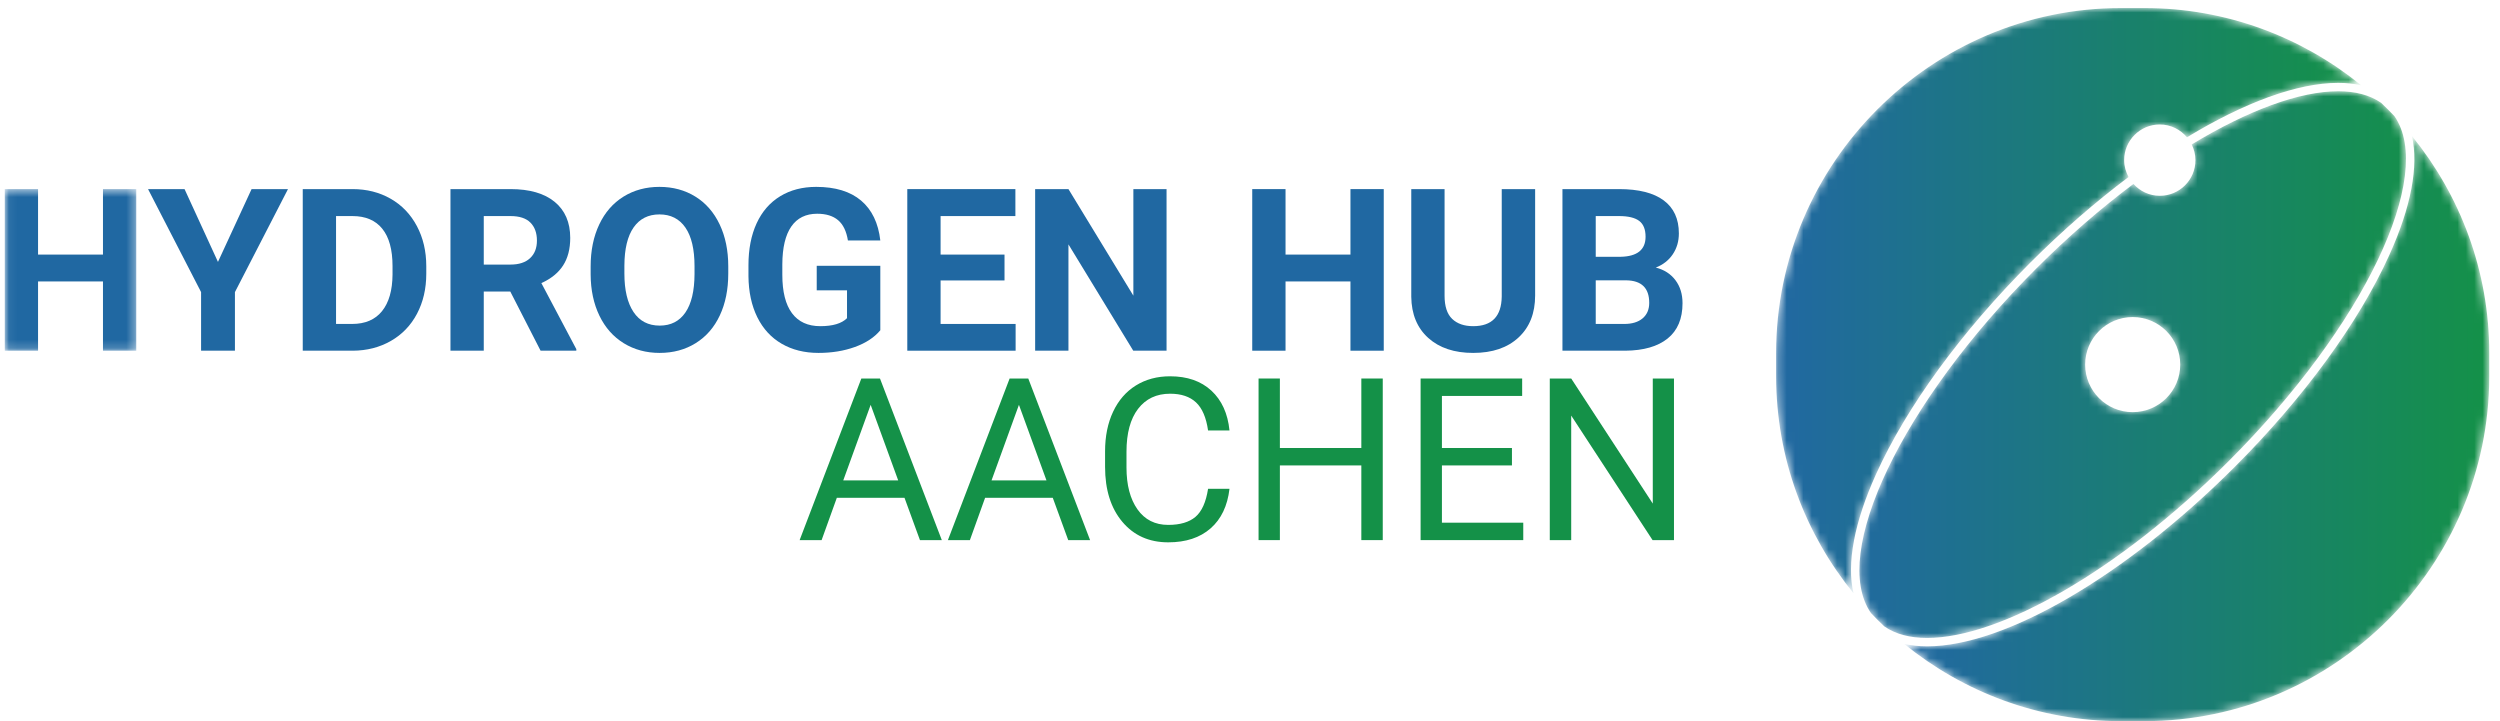 <?xml version="1.0" encoding="UTF-8"?>
<svg xmlns="http://www.w3.org/2000/svg" xmlns:xlink="http://www.w3.org/1999/xlink" width="260" height="75" viewBox="0 0 297 86" version="1.1">
    <title>Logo_HydrogenHub-Aachen_rgb</title>
    <defs>
        <path d="M32.764,39.15 C29.633,39.15 27.095,36.611 27.095,33.48 C27.095,30.349 29.633,27.811 32.764,27.811 C35.896,27.811 38.434,30.349 38.434,33.48 C38.434,36.611 35.896,39.15 32.764,39.15 Z M62.385,2.26 C61.044,1.334 59.317,0.882 57.279,0.882 C52.678,0.882 46.514,3.16 39.798,7.226 C40.078,7.793 40.249,8.422 40.249,9.097 C40.249,11.445 38.346,13.349 35.997,13.349 C34.745,13.349 33.631,12.798 32.854,11.937 C29.009,14.82 25.099,18.191 21.286,22.003 C5.15,38.139 -3.334,56.055 1.55,63.107 C2.066,63.653 2.598,64.184 3.144,64.701 C4.484,65.627 6.211,66.079 8.249,66.079 C16.938,66.079 31.177,58.023 44.242,44.958 C60.378,28.822 68.862,10.906 63.979,3.853 C63.462,3.307 62.931,2.777 62.385,2.26 L62.385,2.26 Z" id="path-1"/>
        <linearGradient x1="-0.001%" y1="50%" x2="99.999%" y2="50%" id="linearGradient-3">
            <stop stop-color="#2168A2" offset="0%"/>
            <stop stop-color="#149148" offset="100%"/>
        </linearGradient>
        <path d="M12.17,56.519 C15.811,48.484 22.349,39.526 30.579,31.296 C34.412,27.463 38.364,24.044 42.272,21.108 C41.947,20.507 41.745,19.828 41.745,19.097 C41.745,16.748 43.649,14.845 45.997,14.845 C47.304,14.845 48.458,15.447 49.238,16.374 C56.038,12.245 62.375,9.882 67.279,9.882 C68.268,9.882 69.178,9.985 70.019,10.177 C62.941,4.424 53.938,0.961 44.16,0.961 L41.368,0.961 C18.75,0.961 0.244,19.466 0.244,42.084 L0.244,44.876 C0.244,54.653 3.707,63.657 9.46,70.735 C8.647,67.163 9.553,62.294 12.17,56.519" id="path-4"/>
        <linearGradient x1="0%" y1="50%" x2="99.999%" y2="50%" id="linearGradient-6">
            <stop stop-color="#2168A2" offset="0%"/>
            <stop stop-color="#149148" offset="100%"/>
        </linearGradient>
        <path d="M61.067,0.225 C61.881,3.798 60.976,8.666 58.358,14.441 C54.717,22.477 48.179,31.435 39.949,39.665 C26.94,52.674 12.535,61.079 3.249,61.079 C2.261,61.079 1.351,60.976 0.51,60.784 C7.587,66.537 16.591,70 26.368,70 L29.16,70 C51.778,70 70.284,51.494 70.284,28.876 L70.284,26.084 C70.284,16.307 66.821,7.303 61.067,0.225" id="path-7"/>
        <linearGradient x1="-0.001%" y1="50%" x2="99.999%" y2="50%" id="linearGradient-9">
            <stop stop-color="#2168A2" offset="0%"/>
            <stop stop-color="#149148" offset="100%"/>
        </linearGradient>
        <polygon id="path-10" points="0.06 0.551 15.684 0.551 15.684 19.822 0.06 19.822"/>
    </defs>
    <g id="Logo_HydrogenHub-Aachen_rgb" stroke="none" stroke-width="1" fill="none" fill-rule="evenodd">
        <g id="Group-3" transform="translate(221, 10)">
            <mask id="mask-2" fill="white">
                <use xlink:href="#path-1"/>
            </mask>
            <g id="Clip-2"/>
            <path d="M32.764,39.15 C29.633,39.15 27.095,36.611 27.095,33.48 C27.095,30.349 29.633,27.811 32.764,27.811 C35.896,27.811 38.434,30.349 38.434,33.48 C38.434,36.611 35.896,39.15 32.764,39.15 Z M62.385,2.26 C61.044,1.334 59.317,0.882 57.279,0.882 C52.678,0.882 46.514,3.16 39.798,7.226 C40.078,7.793 40.249,8.422 40.249,9.097 C40.249,11.445 38.346,13.349 35.997,13.349 C34.745,13.349 33.631,12.798 32.854,11.937 C29.009,14.82 25.099,18.191 21.286,22.003 C5.15,38.139 -3.334,56.055 1.55,63.107 C2.066,63.653 2.598,64.184 3.144,64.701 C4.484,65.627 6.211,66.079 8.249,66.079 C16.938,66.079 31.177,58.023 44.242,44.958 C60.378,28.822 68.862,10.906 63.979,3.853 C63.462,3.307 62.931,2.777 62.385,2.26 L62.385,2.26 Z" id="Fill-1" fill="url(#linearGradient-3)" mask="url(#mask-2)"/>
        </g>
        <g id="Group-6" transform="translate(211, 0)">
            <mask id="mask-5" fill="white">
                <use xlink:href="#path-4"/>
            </mask>
            <g id="Clip-5"/>
            <path d="M12.17,56.519 C15.811,48.484 22.349,39.526 30.579,31.296 C34.412,27.463 38.364,24.044 42.272,21.108 C41.947,20.507 41.745,19.828 41.745,19.097 C41.745,16.748 43.649,14.845 45.997,14.845 C47.304,14.845 48.458,15.447 49.238,16.374 C56.038,12.245 62.375,9.882 67.279,9.882 C68.268,9.882 69.178,9.985 70.019,10.177 C62.941,4.424 53.938,0.961 44.16,0.961 L41.368,0.961 C18.75,0.961 0.244,19.466 0.244,42.084 L0.244,44.876 C0.244,54.653 3.707,63.657 9.46,70.735 C8.647,67.163 9.553,62.294 12.17,56.519" id="Fill-4" fill="url(#linearGradient-6)" mask="url(#mask-5)"/>
        </g>
        <g id="Group-9" transform="translate(226, 16)">
            <mask id="mask-8" fill="white">
                <use xlink:href="#path-7"/>
            </mask>
            <g id="Clip-8"/>
            <path d="M61.067,0.225 C61.881,3.798 60.976,8.666 58.358,14.441 C54.717,22.477 48.179,31.435 39.949,39.665 C26.94,52.674 12.535,61.079 3.249,61.079 C2.261,61.079 1.351,60.976 0.51,60.784 C7.587,66.537 16.591,70 26.368,70 L29.16,70 C51.778,70 70.284,51.494 70.284,28.876 L70.284,26.084 C70.284,16.307 66.821,7.303 61.067,0.225" id="Fill-7" fill="url(#linearGradient-9)" mask="url(#mask-8)"/>
        </g>
        <g id="Group-12" transform="translate(0, 22)">
            <mask id="mask-11" fill="white">
                <use xlink:href="#path-10"/>
            </mask>
            <g id="Clip-11"/>
            <polyline id="Fill-10" fill="#2068A2" mask="url(#mask-11)" points="15.684 19.822 11.713 19.822 11.713 11.563 3.971 11.563 3.971 19.822 0 19.822 0 0.551 3.971 0.551 3.971 8.36 11.713 8.36 11.713 0.551 15.684 0.551 15.684 19.822"/>
        </g>
        <polyline id="Fill-13" fill="#2068A2" points="25.426 31.233 29.436 22.551 33.777 22.551 27.45 34.833 27.45 41.822 23.413 41.822 23.413 34.833 17.087 22.551 21.441 22.551 25.426 31.233"/>
        <path d="M39.508,25.767 L39.508,38.632 L41.427,38.632 C42.979,38.632 44.167,38.124 44.987,37.11 C45.808,36.095 46.227,34.644 46.244,32.755 L46.244,31.736 C46.244,29.777 45.839,28.293 45.026,27.283 C44.215,26.272 43.028,25.767 41.467,25.767 L39.508,25.767 Z M35.537,41.822 L35.537,22.551 L41.467,22.551 C43.16,22.551 44.676,22.932 46.013,23.696 C47.35,24.459 48.393,25.544 49.143,26.951 C49.893,28.359 50.269,29.958 50.269,31.749 L50.269,32.636 C50.269,34.428 49.899,36.02 49.163,37.414 C48.426,38.808 47.387,39.889 46.046,40.657 C44.705,41.425 43.191,41.813 41.506,41.822 L35.537,41.822 L35.537,41.822 Z" id="Fill-14" fill="#2068A2"/>
        <path d="M57.124,31.551 L60.327,31.551 C61.324,31.551 62.096,31.297 62.643,30.79 C63.19,30.283 63.464,29.583 63.464,28.692 C63.464,27.784 63.205,27.069 62.689,26.548 C62.173,26.027 61.381,25.767 60.313,25.767 L57.124,25.767 L57.124,31.551 Z M60.287,34.767 L57.124,34.767 L57.124,41.822 L53.153,41.822 L53.153,22.551 L60.313,22.551 C62.59,22.551 64.346,23.058 65.581,24.073 C66.816,25.088 67.435,26.521 67.435,28.374 C67.435,29.689 67.149,30.785 66.581,31.663 C66.012,32.541 65.148,33.241 63.993,33.761 L68.162,41.637 L68.162,41.822 L63.9,41.822 L60.287,34.767 L60.287,34.767 Z" id="Fill-15" fill="#2068A2"/>
        <path d="M82.258,31.749 C82.258,29.729 81.896,28.194 81.173,27.143 C80.449,26.094 79.417,25.569 78.075,25.569 C76.743,25.569 75.715,26.087 74.992,27.124 C74.269,28.16 73.902,29.68 73.894,31.683 L73.894,32.623 C73.894,34.591 74.255,36.117 74.978,37.202 C75.702,38.288 76.743,38.83 78.103,38.83 C79.435,38.83 80.458,38.307 81.173,37.262 C81.888,36.217 82.249,34.692 82.258,32.689 L82.258,31.749 Z M86.281,32.623 C86.281,34.52 85.946,36.183 85.275,37.613 C84.605,39.042 83.646,40.145 82.397,40.922 C81.148,41.698 79.717,42.086 78.103,42.086 C76.505,42.086 75.08,41.702 73.827,40.935 C72.574,40.167 71.603,39.071 70.915,37.646 C70.228,36.221 69.878,34.582 69.87,32.729 L69.87,31.776 C69.87,29.879 70.212,28.209 70.896,26.766 C71.579,25.324 72.545,24.217 73.794,23.444 C75.043,22.672 76.47,22.286 78.075,22.286 C79.682,22.286 81.108,22.672 82.357,23.444 C83.605,24.217 84.572,25.324 85.256,26.766 C85.939,28.209 86.281,29.874 86.281,31.763 L86.281,32.623 L86.281,32.623 Z" id="Fill-16" fill="#2068A2"/>
        <path d="M104.414,39.386 C103.699,40.242 102.689,40.906 101.383,41.378 C100.077,41.85 98.63,42.086 97.042,42.086 C95.374,42.086 93.912,41.722 92.654,40.994 C91.397,40.266 90.427,39.21 89.742,37.825 C89.059,36.439 88.708,34.811 88.69,32.941 L88.69,31.63 C88.69,29.707 89.015,28.041 89.663,26.634 C90.311,25.226 91.247,24.15 92.469,23.405 C93.691,22.659 95.123,22.286 96.764,22.286 C99.049,22.286 100.836,22.831 102.124,23.921 C103.412,25.011 104.176,26.597 104.414,28.679 L100.55,28.679 C100.373,27.576 99.982,26.768 99.378,26.257 C98.773,25.745 97.942,25.489 96.883,25.489 C95.533,25.489 94.505,25.996 93.799,27.011 C93.094,28.026 92.736,29.535 92.728,31.537 L92.728,32.768 C92.728,34.789 93.111,36.316 93.879,37.348 C94.646,38.38 95.771,38.897 97.254,38.897 C98.745,38.897 99.809,38.579 100.443,37.944 L100.443,34.621 L96.83,34.621 L96.83,31.697 L104.414,31.697 L104.414,39.386" id="Fill-17" fill="#2068A2"/>
        <polyline id="Fill-18" fill="#2068A2" points="119.225 33.444 111.602 33.444 111.602 38.632 120.549 38.632 120.549 41.822 107.631 41.822 107.631 22.551 120.522 22.551 120.522 25.767 111.602 25.767 111.602 30.36 119.225 30.36 119.225 33.444"/>
        <polyline id="Fill-19" fill="#2068A2" points="138.549 41.822 134.578 41.822 126.849 29.142 126.849 41.822 122.878 41.822 122.878 22.551 126.849 22.551 134.591 35.257 134.591 22.551 138.549 22.551 138.549 41.822"/>
        <polyline id="Fill-20" fill="#2068A2" points="164.45 41.822 160.48 41.822 160.48 33.563 152.737 33.563 152.737 41.822 148.767 41.822 148.767 22.551 152.737 22.551 152.737 30.36 160.48 30.36 160.48 22.551 164.45 22.551 164.45 41.822"/>
        <path d="M182.503,22.551 L182.503,35.243 C182.503,37.352 181.844,39.02 180.524,40.246 C179.205,41.473 177.403,42.086 175.118,42.086 C172.868,42.086 171.081,41.491 169.758,40.3 C168.434,39.108 167.759,37.472 167.732,35.389 L167.732,22.551 L171.703,22.551 L171.703,35.27 C171.703,36.532 172.005,37.452 172.609,38.03 C173.214,38.608 174.05,38.897 175.118,38.897 C177.351,38.897 178.484,37.723 178.52,35.376 L178.52,22.551 L182.503,22.551" id="Fill-21" fill="#2068A2"/>
        <path d="M189.73,33.43 L189.73,38.632 L193.132,38.632 C194.067,38.632 194.797,38.409 195.322,37.964 C195.847,37.518 196.109,36.903 196.109,36.117 C196.109,34.352 195.196,33.457 193.37,33.43 L189.73,33.43 Z M189.73,30.624 L192.669,30.624 C194.672,30.589 195.673,29.79 195.673,28.229 C195.673,27.355 195.419,26.726 194.912,26.343 C194.404,25.959 193.604,25.767 192.51,25.767 L189.73,25.767 L189.73,30.624 Z M185.76,41.822 L185.76,22.551 L192.51,22.551 C194.848,22.551 196.621,22.999 197.83,23.894 C199.039,24.79 199.644,26.102 199.644,27.832 C199.644,28.776 199.4,29.608 198.916,30.326 C198.431,31.046 197.755,31.573 196.891,31.908 C197.879,32.156 198.657,32.654 199.227,33.404 C199.796,34.154 200.08,35.072 200.08,36.157 C200.08,38.01 199.489,39.413 198.307,40.366 C197.124,41.319 195.439,41.804 193.251,41.822 L185.76,41.822 L185.76,41.822 Z" id="Fill-22" fill="#2068A2"/>
        <path d="M99.994,57.289 L106.546,57.289 L103.263,48.276 L99.994,57.289 Z M107.3,59.367 L99.227,59.367 L97.413,64.41 L94.792,64.41 L102.151,45.139 L104.375,45.139 L111.747,64.41 L109.14,64.41 L107.3,59.367 L107.3,59.367 Z" id="Fill-23" fill="#149148"/>
        <path d="M117.677,57.289 L124.229,57.289 L120.945,48.276 L117.677,57.289 Z M124.982,59.367 L116.909,59.367 L115.096,64.41 L112.475,64.41 L119.834,45.139 L122.058,45.139 L129.43,64.41 L126.822,64.41 L124.982,59.367 L124.982,59.367 Z" id="Fill-24" fill="#149148"/>
        <path d="M146.054,58.295 C145.815,60.333 145.063,61.907 143.797,63.014 C142.53,64.121 140.848,64.675 138.748,64.675 C136.471,64.675 134.646,63.859 133.274,62.226 C131.902,60.594 131.217,58.41 131.217,55.675 L131.217,53.822 C131.217,52.031 131.536,50.455 132.176,49.097 C132.815,47.738 133.723,46.694 134.896,45.966 C136.069,45.239 137.429,44.874 138.973,44.874 C141.02,44.874 142.661,45.446 143.896,46.588 C145.132,47.731 145.851,49.313 146.054,51.333 L143.499,51.333 C143.278,49.793 142.8,48.678 142.063,47.988 C141.326,47.298 140.296,46.952 138.973,46.952 C137.349,46.952 136.076,47.553 135.154,48.754 C134.232,49.955 133.771,51.664 133.771,53.88 L133.771,55.748 C133.771,57.841 134.208,59.506 135.081,60.743 C135.955,61.979 137.177,62.596 138.748,62.596 C140.159,62.596 141.242,62.277 141.997,61.637 C142.751,60.997 143.252,59.884 143.499,58.295 L146.054,58.295" id="Fill-25" fill="#149148"/>
        <polyline id="Fill-26" fill="#149148" points="164.331 64.41 161.777 64.41 161.777 55.503 152.063 55.503 152.063 64.41 149.521 64.41 149.521 45.139 152.063 45.139 152.063 53.425 161.777 53.425 161.777 45.139 164.331 45.139 164.331 64.41"/>
        <polyline id="Fill-27" fill="#149148" points="179.738 55.503 171.387 55.503 171.387 62.332 181.088 62.332 181.088 64.41 168.845 64.41 168.845 45.139 180.956 45.139 180.956 47.217 171.387 47.217 171.387 53.425 179.738 53.425 179.738 55.503"/>
        <polyline id="Fill-28" fill="#149148" points="199.061 64.41 196.507 64.41 186.805 49.56 186.805 64.41 184.25 64.41 184.25 45.139 186.805 45.139 196.533 60.055 196.533 45.139 199.061 45.139 199.061 64.41"/>
    </g>
</svg>
